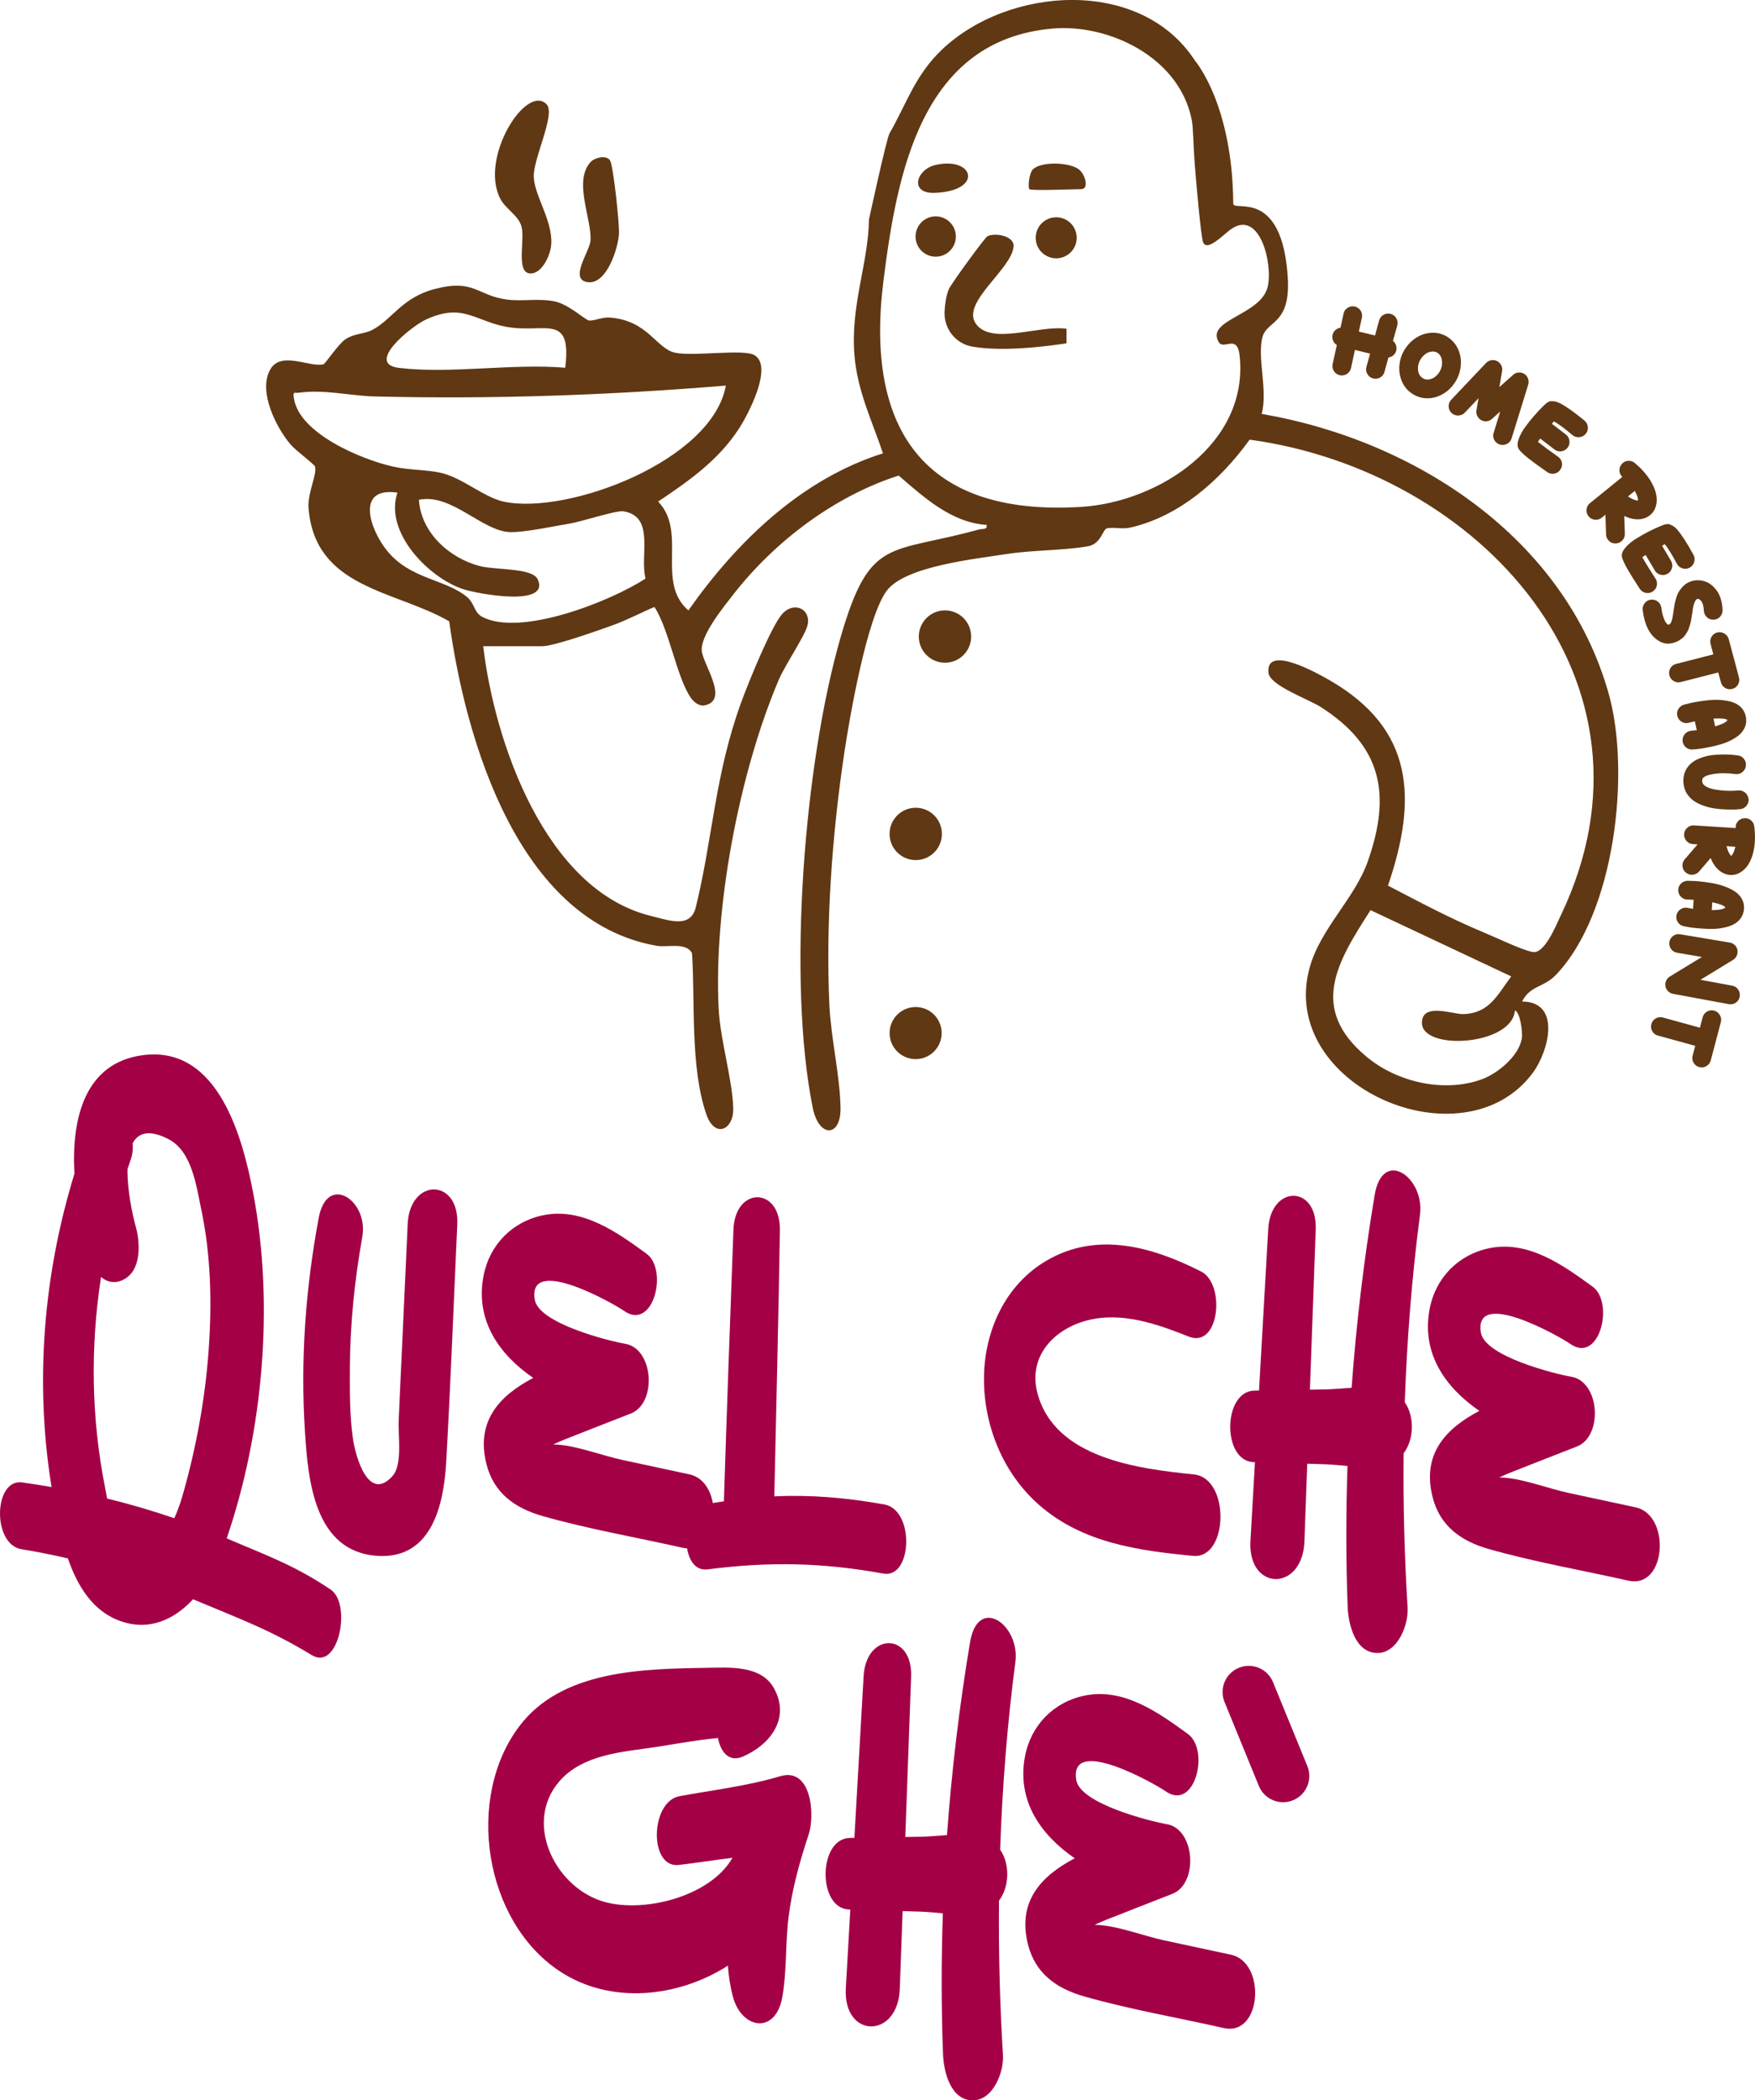 <?xml version="1.0" encoding="UTF-8"?>
<svg id="Livello_1" data-name="Livello 1" xmlns="http://www.w3.org/2000/svg" viewBox="0 0 676.79 809.84">
  <defs>
    <style>
      .cls-1 {
        fill: #603813;
      }

      .cls-1, .cls-2 {
        stroke-width: 0px;
      }

      .cls-2 {
        fill: #a30046;
      }
    </style>
  </defs>
  <path class="cls-2" d="m120.21,638.18c-16.11-9.86-28.71-14.35-45.75-21.54-7.13,7.66-16.61,12.32-27.77,8.5-10.83-3.7-16.8-13.53-20.51-24.25-5.89-1.36-11.85-2.57-17.9-3.55-11.37-1.85-10.78-27.27.27-25.75,3.79.52,7.56,1.13,11.33,1.78-6.54-40.39-3.17-81.8,8.82-120.8-1.2-21.34,4.01-42.86,26.5-45.74,29.15-3.74,38.5,32.23,42.54,53.71,7.98,42.51,3.79,91.43-10.32,132.62,15.28,6.56,26.11,10.32,40.09,19.74,8.22,5.54,3.07,31.61-7.28,25.27m-78.92-60.37c8.76,2.14,17.39,4.68,25.9,7.59,1.63-3.54,2.79-7.27,3.57-10.05,5.03-17.92,8.41-36.58,9.71-55.15,1.27-18.04.84-36.39-2.93-54.13-1.87-8.8-3.52-22.07-12.48-26.77-7.54-3.95-11.74-2.51-13.92,1.5.17,2.15-.03,4.3-.72,6.23-.44,1.25-.84,2.52-1.27,3.77-.12,8.2,1.95,17.79,3.16,22.08,1.63,5.78,2.3,15.85-3.63,19.88-3.58,2.43-7.11,1.9-9.73-.38-4.16,26.88-3.81,54.32,1.58,81.37.24,1.21.48,2.59.75,4.06"/>
  <path class="cls-2" d="m176.34,472.11c-1.4,30.59-2.55,61.2-4.28,91.78-.92,16.24-5.55,37.24-26.3,36.03-24.58-1.43-26.96-29.21-28.16-47.85-1.79-27.67.22-55.25,5.31-82.49,3.26-17.43,19.28-6.69,16.81,7.27-2.99,16.88-4.74,33.79-4.79,50.95-.03,8.84-.1,18.11,1.17,26.88,1,6.85,5.95,24.81,15.27,14.44,3.93-4.37,2.13-15.59,2.37-21.24.36-8.44.77-16.88,1.16-25.32.77-16.88,1.54-33.76,2.32-50.63.82-17.82,19.93-17.74,19.12.2"/>
  <path class="cls-2" d="m263.09,596.76c-17.86-4.04-36.26-7.19-53.87-12.21-10.64-3.04-18.8-8.83-21.63-20.04-4.21-16.7,5.23-26.49,18.04-33.21-13.17-9.08-22.43-22.18-19.17-39.33,2.26-11.92,11.02-20.91,22.9-23.38,15.08-3.13,28.39,6.39,39.94,14.8,8.5,6.19,2.67,30.08-8.71,22.02-3.78-2.67-37.27-21.76-34.36-4.26,1.51,9.1,28.36,15.87,34.93,17,10.91,1.88,12.29,22.87,2.11,26.87-8.61,3.38-17.25,6.71-25.84,10.13-1.35.54-2.74,1.18-4.13,1.81,8.12.05,18.79,4.27,26.68,5.96,8.64,1.86,17.28,3.71,25.92,5.57,13.67,2.93,11.93,31.6-2.8,28.26"/>
  <path class="cls-2" d="m340.69,606.75c-23.57-4.29-44.09-4.69-67.84-1.63-10.96,1.41-10.74-23.39.26-25.3,2.05-.36,4.05-.64,6.05-.93,1.11-34.93,2.39-69.85,3.68-104.77.62-16.74,18.17-16.62,17.91.18-.53,34.22-1.42,68.43-2.15,102.65,13.86-.62,27.3.44,42.38,3.12,11.91,2.12,10.81,28.68-.28,26.67"/>
  <path class="cls-2" d="m460.11,599.91c-21.26-2.03-42.62-5.01-59.3-19.55-14.16-12.33-21.71-31.22-21.34-49.84.36-17.75,8.3-35.07,23.91-44.33,19.53-11.59,40.9-5.51,59.82,4.08,9.47,4.8,7.11,29.85-4.81,25.08-12.21-4.88-25.85-9.66-39.06-6.25-13.08,3.37-23.03,14.09-19.23,28.18,6.78,25.15,38.98,29.01,60.34,31.24,14.05,1.46,13.29,32.69-.32,31.39"/>
  <path class="cls-2" d="m531.09,637.35c-8.52-.09-11.12-11.08-11.38-17.72-.7-18.17-.67-36.29-.07-54.39-3.1-.26-6.09-.57-8.7-.65-2.27-.07-4.55-.14-6.82-.21-.36,9.99-.72,19.98-1.09,29.97-.71,19.48-21.92,19.25-20.81-.21.58-10.12,1.15-20.24,1.73-30.36-.16,0-.32,0-.48-.01-12.28-.37-11.96-27.38.28-27.59.59,0,1.18-.02,1.77-.03,1.18-20.78,2.37-41.56,3.56-62.33.97-17.01,18.93-17.05,18.31.19-.75,20.6-1.49,41.2-2.24,61.81,2.03-.03,4.06-.07,6.08-.1,2.98-.05,6.44-.41,10-.63,1.81-24.85,4.76-49.63,8.89-74.32,3.08-18.39,19.35-6.75,17.48,7.55-3.13,24.02-5.03,48.18-5.87,72.37,3.82,5.49,3.62,14.35-.44,19.65-.2,19.85.31,39.71,1.53,59.54.4,6.5-3.76,17.57-11.73,17.48"/>
  <path class="cls-2" d="m627.95,609.47c-17.86-4.04-36.26-7.19-53.87-12.21-10.64-3.04-18.8-8.83-21.63-20.04-4.21-16.7,5.23-26.49,18.04-33.21-13.17-9.08-22.43-22.18-19.17-39.33,2.26-11.92,11.02-20.91,22.9-23.38,15.08-3.13,28.39,6.39,39.94,14.8,8.5,6.19,2.67,30.08-8.71,22.02-3.78-2.67-37.27-21.76-34.36-4.26,1.51,9.1,28.36,15.87,34.93,17,10.91,1.88,12.29,22.87,2.11,26.87-8.61,3.38-17.25,6.71-25.84,10.13-1.35.54-2.74,1.18-4.13,1.81,8.12.05,18.79,4.27,26.68,5.96,8.64,1.86,17.28,3.71,25.92,5.57,13.67,2.93,11.93,31.6-2.8,28.26"/>
  <path class="cls-2" d="m311.86,707.29c-3.46,10.47-6.39,20.91-7.76,31.88-1.28,10.26-.61,20.58-2.4,30.78-2.59,14.74-15.79,12.45-19.1-.2-1-3.79-1.59-7.76-1.9-11.83-19.35,12.36-45.32,15.07-64.9,2.12-29.12-19.28-36.51-66.73-15.49-94.5,16.32-21.56,47.4-22.07,72.1-22.46,9-.14,21.2-1.12,26.15,8.04,6.33,11.73-1.83,21.74-12.07,26.17-5.35,2.31-8.55-1.69-9.62-7.16-8.78.83-20.54,3-24.47,3.57-12.49,1.8-27.56,2.81-36.5,12.92-13.9,15.72-2.44,40.01,15.61,46.21,15.56,5.34,42.36-1.31,50.96-16.51-6.92.88-13.83,1.95-20.67,2.76-11.61,1.39-11.13-24.42.27-26.52,12.82-2.36,26.27-3.93,38.77-7.68,12.13-3.64,13.49,14.95,11.02,22.42"/>
  <path class="cls-2" d="m375.05,809.84c-8.52-.08-11.12-11.08-11.38-17.72-.7-18.17-.68-36.29-.07-54.39-3.1-.26-6.09-.57-8.7-.65-2.27-.07-4.54-.14-6.82-.21-.36,9.99-.73,19.98-1.09,29.97-.71,19.48-21.92,19.25-20.81-.21.58-10.12,1.15-20.24,1.73-30.36-.16,0-.32,0-.48-.01-12.28-.37-11.96-27.38.28-27.59.59-.01,1.18-.02,1.77-.03,1.18-20.78,2.37-41.56,3.56-62.34.97-17.01,18.93-17.05,18.31.19-.75,20.6-1.49,41.2-2.24,61.81,2.03-.04,4.06-.07,6.08-.1,2.98-.05,6.44-.41,10-.63,1.81-24.85,4.76-49.63,8.89-74.32,3.08-18.39,19.35-6.75,17.48,7.56-3.13,24.02-5.03,48.18-5.87,72.37,3.82,5.49,3.62,14.35-.44,19.65-.2,19.85.31,39.71,1.53,59.53.4,6.5-3.76,17.57-11.73,17.48"/>
  <path class="cls-2" d="m471.92,781.97c-17.86-4.04-36.26-7.18-53.87-12.21-10.64-3.04-18.8-8.82-21.63-20.03-4.21-16.7,5.23-26.49,18.03-33.21-13.17-9.08-22.42-22.19-19.17-39.34,2.26-11.92,11.02-20.91,22.9-23.38,15.08-3.13,28.39,6.39,39.94,14.8,8.5,6.19,2.67,30.08-8.71,22.02-3.78-2.67-37.27-21.76-34.36-4.26,1.51,9.1,28.36,15.87,34.93,17,10.91,1.88,12.29,22.87,2.11,26.87-8.61,3.38-17.25,6.71-25.84,10.13-1.35.54-2.74,1.18-4.13,1.81,8.12.05,18.79,4.27,26.68,5.96,8.64,1.86,17.28,3.71,25.92,5.57,13.67,2.93,11.93,31.6-2.8,28.26"/>
  <path class="cls-2" d="m494.46,694.89c-3.85-.13-7.45-2.48-9-6.27l-13.24-32.38c-2.11-5.16.36-11.06,5.53-13.17,5.17-2.11,11.06.37,13.17,5.53l13.24,32.37c2.11,5.16-.36,11.06-5.53,13.17-1.36.56-2.78.79-4.17.75"/>
  <path class="cls-1" d="m374.51,245.44c0,5.57-4.52,10.09-10.09,10.09s-10.09-4.52-10.09-10.09,4.52-10.09,10.09-10.09,10.09,4.52,10.09,10.09"/>
  <path class="cls-1" d="m363.23,321.54c0,5.57-4.52,10.09-10.09,10.09s-10.09-4.52-10.09-10.09,4.52-10.09,10.09-10.09,10.09,4.52,10.09,10.09"/>
  <path class="cls-1" d="m475.61,78.54c.02,3.32,18.69-6.39,20.98,28.15,1.26,18.94-8.24,16.57-9.85,23.68-1.85,8.17,2.2,20.27-.19,29.22,59.13,10.16,116.86,47.71,133.8,107.81,8.57,30.42,2.43,84.65-20.29,108.45-4.8,5.03-9.91,4.02-13.09,10.31,15.24.09,10.29,19.21,4.12,27.52-26.78,36.09-98.58,4.93-86.04-40.61,4.14-15.02,17.31-26.51,22.41-40.92,9.22-26.09,5.29-44.66-18.24-59.61-4.62-2.94-19.53-8.24-20.05-13.09-1.22-11.31,19.38.42,23.48,2.78,32.67,18.76,34.04,45.77,22.6,79.24,12.13,6.33,24.37,12.85,37.02,18.09,4.7,1.94,14.57,6.73,18.79,7.51,4.59.85,9.05-10.38,10.85-14.15,43.36-90.59-31.82-171.4-120.01-183.4-11.17,15.47-26.9,29.52-46,33.9-3.14.72-6.54-.28-9.04.3-1.59.36-2.24,5.97-7.19,6.88-9.1,1.67-21.42,1.45-31.4,3.01-11.92,1.87-39.3,4.65-46.36,14.22-7.61,10.32-14.2,48.35-16.28,62.19-4.7,31.19-7.26,66.04-5.79,97.58.59,12.66,4.18,27.73,4.29,39.84.1,11.12-8.39,11.33-10.73-.37-9.87-49.33-3.29-132.65,10.73-181.22,11.34-39.28,18.74-32.07,53.33-41.69,1.42-.39,3.4.26,3-1.78-13.49-.83-24.16-10.62-33.9-19.01-24.74,7.9-47.9,25.44-63.8,45.88-3.79,4.87-12.63,15.66-12.14,21.66.43,5.21,10.7,19.05,1.2,21.04-2.25.47-4.29-1.26-5.47-2.98-5.45-7.98-8.18-25.85-13.95-34.94-5.24,2.18-10.43,4.98-15.77,6.92-5.46,1.98-22.97,8.22-27.57,8.22h-22.72c4.36,37.01,23.93,93.98,64.66,103.99,7.22,1.77,15.31,4.91,17.34-3.4,6.61-27.06,7.33-51.06,17.47-78.9,2.52-6.93,11.8-30.05,16.11-34.43,4.66-4.74,11.04-1.33,9.45,4.82-1.03,3.99-8.69,15.33-11.01,20.77-15.28,35.86-25.18,88.04-23.22,126.95.61,12.08,5.47,27.96,5.62,38.58.12,8.14-7.17,11.54-10.41,2-6.22-18.3-4.24-42.81-5.48-61.99-2.17-4.4-9.53-2.16-13.63-2.88-53.41-9.38-73.66-79.14-80.01-125.12-21.01-12.09-51.71-12.61-54.24-43.57-.48-5.86,3.42-13.28,2.49-16.1-.32-.98-7.47-6.18-9.46-8.54-5.6-6.64-12.36-20.21-7.98-28.57,4.12-7.85,15.17-.96,20.73-2.33.63-.16,5.87-8.01,8.53-9.7,3.62-2.3,7.13-1.9,10.24-3.53,7.73-4.03,11.39-12.48,24.13-15.8,15.24-3.97,16.26,2.51,27.72,4.07,6.09.83,12.18-.58,18.54.73,5.34,1.1,11.6,7.04,13.16,7.33,1.73.32,5.06-1.33,8.03-1.11,14.75,1.1,17.87,11.89,25.14,13.54,7.01,1.58,26.45-1.55,30.7.96,7.37,4.37-2.56,23.09-6.04,28.41-7.91,12.12-19.27,20.13-31.13,28.04,11.4,11.72-.99,31.03,11.68,41.97,18.64-26.52,43.58-50.63,75.03-60.56-4.27-12.78-9.88-24.04-10.99-37.87-1.56-19.41,5.37-35.37,5.6-52.31,0,0,6.74-31.13,7.92-33.19,6.65-11.59,9.83-22.36,20.15-32.23,25.67-24.54,76.76-28.11,97.7,4.26,0,0,14.46,16.7,14.71,55.07m-1.12,10.01c-2.76,2.03-8.98,8.6-10.51,4.87-.86-2.11-2.82-24.8-3.24-30.35-.48-6.21-.56-13.88-1.09-16.61-4.72-24.57-32.25-37.31-53.71-35.44-50.61,4.42-59.98,55.66-65.22,97.23-7.21,57.26,15.65,90.93,76.19,87.21,30.1-1.85,64.82-24.55,61.16-58.35-.91-8.44-6.09-2.07-7.99-5.11-5.43-8.71,16.27-10.34,18.83-21.47,2.05-8.93-3.15-30.23-14.43-21.97m-256.48,53.24c2.54-20.62-7.21-13.67-20.99-15.51-13.42-1.79-17.85-9.94-32.71-3.08-5.65,2.61-23.64,17.07-10.39,18.65,19.93,2.38,43.76-1.79,64.09-.06m61.94,6.88c-44.83,3.72-90.42,5.33-135.65,4.18-9.03-.23-19.36-2.78-28.89-1.44-1.81.26-2.46-.74-2.05,2.07,1.98,13.8,26.49,23.8,38.29,26.43,6.3,1.41,12.55,1.12,18.27,2.38,8.54,1.88,16.66,9.55,24.61,11.18,24.65,5.07,80.23-15.84,85.43-44.82m-126.65,41.3c-16.43-2.41-10.56,14.4-3.92,22.5,8.95,10.91,21.96,10.7,30.59,17.6,3.12,2.5,2.8,6.1,5.99,7.78,14.81,7.81,49.58-5.97,63.02-14.76-2.35-8.86,3.84-24.02-8.63-25.93-2.69-.41-16.05,4-20.71,4.76-6.23,1.01-17.19,3.42-22.92,3.26-10.73-.3-22.63-15.11-35.15-12.45.84,12.66,11.64,22.39,23.34,25.52,6.07,1.62,20.45.62,22.49,5.15,4.89,10.85-23.29,5.58-28.69,3.81-13.44-4.4-30.64-22.1-25.4-37.23m430.93,199.62c-1.11,13.61-35.84,15.69-35.86,4.81-.01-7.98,11.95-3.29,15.83-3.38,10.27-.24,13.28-7.49,18.61-14.53l-54.26-25.55c-13.01,20.2-23.86,37.94-1.5,56.56,11.74,9.78,29.91,13.99,44.49,8.63,6.19-2.28,14.79-9.37,15.41-16.37.16-1.82-.57-9.23-2.72-10.18"/>
  <path class="cls-1" d="m363.14,398.33c0,5.54-4.49,10.04-10.04,10.04s-10.04-4.49-10.04-10.04,4.49-10.04,10.04-10.04,10.04,4.49,10.04,10.04"/>
  <path class="cls-1" d="m411.3,126.76c-10.85-1.51-29.31,6.64-35.1-2.13-5.39-8.15,13.92-20.8,14.67-29.57.36-4.23-7.46-5.46-10.14-3.91-1.09.63-13.97,18.35-14.8,20.28-1.1,2.56-1.47,5.64-1.66,8.47-.44,6.66,4.14,12.63,10.71,13.75,7.08,1.21,18.37,1.42,36.31-1.27v-5.63Z"/>
  <path class="cls-1" d="m415.22,91.69c0,4.37-3.54,7.91-7.91,7.91s-7.91-3.54-7.91-7.91,3.54-7.91,7.91-7.91,7.91,3.54,7.91,7.91"/>
  <path class="cls-1" d="m368.61,91.2c0,4.29-3.48,7.77-7.77,7.77s-7.77-3.48-7.77-7.77,3.48-7.77,7.77-7.77,7.77,3.48,7.77,7.77"/>
  <path class="cls-1" d="m396.97,72.94c-.63-.64-.14-6.09,1.34-7.61,3.12-3.19,14.36-2.84,17.87.09,2.35,1.96,3.89,7.51.75,7.51-2.89,0-19.26.71-19.96,0"/>
  <path class="cls-1" d="m360.78,63.61c14.93-3.39,18.57,10.1-.37,10.75-9.89.34-7.08-9.06.37-10.75"/>
  <path class="cls-1" d="m210.78,40.21c3.61,3.72-5.18,20.89-4.94,27.96.25,7.35,7.36,16.94,6.74,26.09-.26,3.86-3.28,10.83-7.63,11.17-6.19.49-2.54-12.36-3.76-17.74-1.04-4.61-6.12-6.94-8.25-11.03-8.19-15.76,10.01-44.51,17.84-36.45"/>
  <path class="cls-1" d="m227.97,62.27c1.47-1.49,5.88-2.61,7.29-.4,1.26,1.97,3.68,24.69,3.44,28.33-.37,5.66-4.69,19.21-11.73,18.63-7.91-.66.36-11.74.73-15.93.71-8.19-6.94-23.33.27-30.63"/>
  <path class="cls-1" d="m537.18,131.46c.37.29.67.63.89,1.02.22.39.37.81.44,1.27.07.46.05.92-.05,1.37-.18.73-.55,1.34-1.1,1.83-.56.5-1.2.79-1.92.88l-1.54,5.54c-.25.97-.81,1.7-1.67,2.19-.86.49-1.78.61-2.75.35h-.04c-.96-.29-1.69-.86-2.17-1.74-.49-.87-.59-1.78-.33-2.72l1.42-5.1-5.85-1.43-1.51,6.96c-.13.63-.41,1.19-.84,1.67-.43.48-.96.82-1.58,1.02-.62.2-1.24.23-1.88.11-.07-.02-.15-.04-.22-.06-.62-.18-1.14-.48-1.57-.91-.43-.43-.73-.94-.91-1.53-.18-.59-.21-1.19-.08-1.83l1.61-7.33c-.34-.2-.64-.45-.87-.73-.24-.28-.43-.6-.58-.95-.14-.35-.23-.71-.27-1.1s-.01-.77.07-1.15c.19-.75.57-1.37,1.13-1.86.57-.49,1.22-.78,1.93-.87l1.18-5.4c.2-.99.73-1.75,1.58-2.28.85-.53,1.75-.7,2.72-.51.65.16,1.21.45,1.67.88.47.43.8.95,1,1.55.2.6.23,1.24.1,1.89l-1.17,5.36,6.24,1.5,1.57-5.77c.1-.37.27-.72.48-1.05.21-.33.47-.6.76-.83.29-.22.61-.41.96-.55.35-.14.72-.22,1.11-.24.39-.02.78.02,1.15.13.97.25,1.7.82,2.19,1.69.49.88.6,1.8.35,2.77l-1.66,5.95Z"/>
  <path class="cls-1" d="m559.1,130.56c1.64,1.29,2.82,2.93,3.54,4.93.72,2,.92,4.1.59,6.32-.33,2.22-1.16,4.27-2.5,6.17-1.07,1.51-2.36,2.74-3.89,3.7-1.52.96-3.14,1.56-4.85,1.8-1.94.26-3.8.02-5.56-.7-.9-.38-1.75-.86-2.53-1.46-1.63-1.26-2.8-2.89-3.53-4.9-.73-2.01-.93-4.13-.62-6.35.32-2.22,1.16-4.28,2.52-6.17,1.06-1.48,2.34-2.71,3.85-3.67,1.51-.97,3.1-1.57,4.75-1.8,3.08-.45,5.81.24,8.2,2.09l.02.05Zm-4.25,13.24c.89-1.28,1.31-2.67,1.26-4.18-.05-1.51-.55-2.64-1.52-3.4-.23-.18-.48-.32-.74-.43-.59-.25-1.23-.31-1.92-.21-1.48.22-2.75,1.07-3.8,2.53-.91,1.27-1.35,2.64-1.31,4.14.04,1.49.56,2.61,1.56,3.36.75.62,1.62.85,2.63.71,1.51-.21,2.78-1.05,3.83-2.51"/>
  <path class="cls-1" d="m589.33,148.33l-6.41,20.71c-.31.95-.9,1.65-1.79,2.11-.89.46-1.81.54-2.77.26-.25-.08-.49-.19-.71-.32-.47-.27-.86-.63-1.18-1.08-.32-.45-.52-.95-.6-1.51-.08-.55-.04-1.09.14-1.61l2.53-8.21-3.19,2.84c-.56.51-1.22.81-1.99.91-.77.09-1.49-.05-2.15-.43-.67-.38-1.17-.92-1.51-1.6-.34-.68-.45-1.41-.34-2.17l.82-4.69-5.28,5.56c-.67.71-1.52,1.08-2.53,1.11-1.01.03-1.88-.3-2.6-.98-.72-.68-1.09-1.52-1.11-2.53-.02-1,.31-1.86.99-2.57l13.41-14.15c.54-.58,1.21-.94,2-1.08.79-.14,1.54-.04,2.23.3.48.25.89.57,1.22.99.33.41.56.86.69,1.35s.16.99.07,1.51l-1.06,6.2,5.27-4.68c.39-.37.84-.63,1.34-.79.51-.15,1.02-.2,1.55-.14.53.07,1.02.25,1.47.53.69.45,1.17,1.07,1.44,1.83.27.76.29,1.54.05,2.32"/>
  <path class="cls-1" d="m600.81,176.1c.54.36.94.83,1.22,1.42.27.59.38,1.21.32,1.84-.06.64-.29,1.23-.68,1.78-.54.82-1.31,1.31-2.29,1.49-.99.17-1.89-.03-2.71-.6-2.92-2.03-5.25-3.73-7-5.09-2.35-1.84-3.73-3.2-4.15-4.09-.43-.95-.36-2.19.2-3.72.56-1.53,1.39-3.04,2.49-4.55,1.1-1.51,2.27-2.97,3.5-4.37,1.23-1.4,2.3-2.54,3.19-3.41.89-.87,1.43-1.36,1.62-1.47.39-.25.73-.43,1.01-.54.28-.11.81-.13,1.58-.07.77.06,1.61.33,2.54.79.92.47,2.21,1.26,3.84,2.4,1.63,1.13,3.49,2.56,5.57,4.28.76.66,1.18,1.49,1.26,2.49.08,1-.19,1.87-.84,2.63-.64.76-1.46,1.18-2.46,1.26-1,.08-1.88-.19-2.66-.83-2.74-2.34-5.1-4.1-7.1-5.27-.17.22-.45.53-.82.93l5.4,4.13.03.02c.79.62,1.24,1.43,1.36,2.42.12.99-.12,1.88-.72,2.64-.41.53-.91.91-1.5,1.16-.59.25-1.2.33-1.84.25-.64-.08-1.23-.32-1.75-.74l-5.46-4.18c-.36.47-.66.89-.89,1.26,2.07,1.65,4.66,3.57,7.76,5.74"/>
  <path class="cls-1" d="m626.6,205.81c.02,1.01-.31,1.88-1,2.6-.69.72-1.52,1.1-2.49,1.12-1.21.05-2.2-.39-2.96-1.33-.5-.62-.77-1.33-.79-2.14l-.25-7.6-1.41,1.14c-.78.63-1.67.9-2.66.79-1-.1-1.81-.54-2.43-1.31-.62-.77-.88-1.65-.78-2.65.11-1,.55-1.81,1.33-2.44l12.47-10.11c-.7-.66-1.07-1.46-1.12-2.39-.05-.94.24-1.78.87-2.52.63-.78,1.44-1.2,2.44-1.28,1-.08,1.87.2,2.63.85,2.99,2.51,5.24,5.18,6.72,8.02,1.49,2.84,2.01,5.44,1.58,7.81-.23,1.31-.73,2.43-1.52,3.37-.78.93-1.77,1.61-2.94,2.04-2.32.82-4.96.54-7.93-.83l.24,6.86Zm1.18-14.37c1.68,1.06,2.97,1.57,3.88,1.53.09-.87-.32-2.09-1.24-3.67l-2.64,2.14Z"/>
  <path class="cls-1" d="m638.4,223.08c.37.53.56,1.12.6,1.77.03.65-.1,1.26-.39,1.83-.29.57-.72,1.04-1.29,1.39-.81.56-1.71.73-2.69.52-.98-.21-1.74-.73-2.29-1.58-1.95-2.97-3.48-5.42-4.59-7.34-1.49-2.59-2.27-4.37-2.33-5.34-.04-1.05.48-2.17,1.57-3.38,1.09-1.21,2.42-2.3,4.01-3.29,1.59-.99,3.21-1.9,4.88-2.75,1.67-.84,3.08-1.5,4.23-1.97,1.15-.47,1.84-.73,2.06-.76.46-.08.84-.12,1.14-.12.3,0,.79.18,1.48.53.69.34,1.38.9,2.07,1.68.68.78,1.57,2,2.66,3.65,1.09,1.66,2.28,3.68,3.56,6.06.46.9.54,1.82.24,2.78-.29.96-.88,1.67-1.76,2.13-.88.46-1.8.54-2.75.25-.96-.29-1.67-.88-2.15-1.76-1.67-3.2-3.21-5.71-4.62-7.54-.25.14-.62.33-1.11.55l3.46,5.85.02.03c.5.87.62,1.78.36,2.75-.26.97-.81,1.7-1.66,2.18-.58.33-1.19.51-1.82.51-.64.01-1.24-.14-1.8-.45-.57-.31-1.02-.76-1.35-1.34l-3.5-5.91c-.51.29-.94.58-1.3.84,1.3,2.31,2.99,5.05,5.06,8.22"/>
  <path class="cls-1" d="m652.54,236.62c-.08.56-.15.99-.19,1.28-.05.29-.12.73-.22,1.32-.1.58-.21,1.05-.33,1.42-.12.37-.26.82-.43,1.38-.17.55-.36,1.02-.58,1.4-.22.38-.49.8-.78,1.27-.3.47-.64.86-1.01,1.17-.37.32-.79.63-1.24.93-.46.31-.98.57-1.56.79-.58.22-1.2.39-1.87.52-1.88.31-3.7-.21-5.48-1.55-1.68-1.24-3-3.04-3.95-5.41-.68-1.72-1.15-3.7-1.41-5.92-.11-.98.14-1.86.77-2.66.62-.79,1.44-1.24,2.43-1.34,1-.11,1.88.15,2.66.77.78.62,1.22,1.43,1.34,2.43.16,1.38.42,2.57.78,3.58.36,1.01.69,1.71,1.01,2.11.31.4.61.67.89.81.37-.12.66-.33.87-.62.21-.29.41-.8.59-1.5.17-.71.36-1.76.54-3.17.14-.97.26-1.72.35-2.26.09-.54.26-1.27.51-2.22.25-.95.52-1.73.83-2.35.31-.62.74-1.28,1.31-1.98.57-.7,1.21-1.3,1.92-1.8,1.23-.8,2.59-1.23,4.06-1.29,1.47-.06,2.88.24,4.22.89.6.32,1.17.71,1.71,1.17.54.46,1.12,1.09,1.73,1.89.61.79,1.12,1.84,1.54,3.13.42,1.29.66,2.72.74,4.3.04,1.01-.27,1.89-.92,2.63-.66.75-1.49,1.15-2.49,1.2-1,.05-1.88-.26-2.61-.93-.74-.67-1.15-1.51-1.21-2.51-.12-2.39-.71-3.86-1.76-4.41-.41-.19-.73-.22-.95-.08-.34.25-.65.69-.9,1.34-.26.64-.43,1.24-.53,1.79-.1.55-.22,1.38-.36,2.49"/>
  <path class="cls-1" d="m670.61,261.22c.25.97.12,1.89-.37,2.75-.5.86-1.22,1.41-2.17,1.65-.97.27-1.89.15-2.76-.35-.87-.51-1.43-1.25-1.68-2.22l-1.01-3.77-14.47,3.71c-.97.25-1.88.12-2.73-.4-.85-.51-1.4-1.25-1.64-2.21-.25-.96-.12-1.87.37-2.73.5-.86,1.24-1.41,2.21-1.66l14.36-3.68-1.06-3.99v-.03c-.26-.98-.14-1.89.36-2.75.5-.86,1.23-1.41,2.2-1.66.95-.24,1.86-.12,2.73.38.87.5,1.44,1.23,1.72,2.19l3.93,14.73v.04Z"/>
  <path class="cls-1" d="m673.29,276.56c.36,2.05-.15,3.96-1.52,5.7-.8.99-1.93,1.9-3.41,2.72-1.47.83-2.93,1.46-4.38,1.9-1.45.44-3.03.84-4.75,1.18-1.72.34-3.03.56-3.94.67-.91.11-1.76.2-2.55.25-1,.08-1.88-.2-2.63-.85-.75-.65-1.17-1.48-1.25-2.48-.06-1,.24-1.89.89-2.64.65-.75,1.48-1.17,2.48-1.25.61-.06,1.32-.13,2.11-.21l-.74-3.41c-.83.16-1.6.35-2.3.55-.95.26-1.86.14-2.74-.35-.87-.49-1.44-1.23-1.7-2.2-.05-.15-.08-.3-.1-.45-.12-.89.07-1.72.58-2.48s1.2-1.26,2.07-1.51c.78-.21,1.62-.42,2.54-.64.92-.22,2.27-.46,4.05-.73,1.78-.27,3.44-.43,5-.49,1.55-.05,3.18.06,4.88.35,1.7.29,3.09.77,4.17,1.46,1.82,1.18,2.9,2.81,3.24,4.9m-7.1,1.08c-.59-.54-2.4-.73-5.41-.55l.64,2.99c2.85-.86,4.43-1.67,4.77-2.44"/>
  <path class="cls-1" d="m674.31,308c.07.64-.03,1.26-.29,1.85-.26.59-.66,1.08-1.19,1.47-.53.39-1.11.61-1.76.65-.56.07-1.21.12-1.95.16-.73.04-1.91.03-3.52-.02-1.61-.05-3.14-.19-4.57-.41-1.44-.22-2.97-.63-4.6-1.24-1.63-.6-2.97-1.37-4.03-2.28-2.07-1.81-3.14-4.08-3.23-6.81-.09-2.83.88-5.16,2.91-6.97,1-.89,2.25-1.6,3.75-2.15,1.5-.55,2.93-.91,4.29-1.08,1.36-.17,2.81-.26,4.35-.26,1.55,0,2.73.04,3.54.12.81.07,1.54.15,2.19.24,1.01.15,1.8.62,2.4,1.43.59.8.81,1.7.66,2.68-.15.98-.62,1.78-1.41,2.38-.79.61-1.68.83-2.66.69-1.34-.19-2.8-.29-4.38-.31-1.57-.01-3.12.12-4.66.41-1.54.28-2.62.7-3.24,1.26-.35.32-.52.76-.5,1.33.02.61.27,1.15.75,1.59,1.08.95,2.96,1.58,5.62,1.91,2.66.33,5.17.37,7.53.14,1-.09,1.89.19,2.65.82.77.63,1.21,1.43,1.32,2.41"/>
  <path class="cls-1" d="m655.2,336.05c-.67.75-1.5,1.17-2.5,1.23-1,.07-1.86-.22-2.6-.86-.93-.78-1.35-1.78-1.28-2.98.05-.8.34-1.5.87-2.11l4.97-5.76-1.81-.11c-1-.06-1.83-.47-2.49-1.22-.66-.75-.96-1.62-.9-2.61.06-.99.47-1.81,1.22-2.48.75-.66,1.63-.96,2.63-.89l16.03,1.02c-.07-.96.2-1.8.8-2.52.6-.72,1.38-1.14,2.34-1.26.99-.14,1.88.1,2.67.72.78.61,1.24,1.42,1.35,2.4.5,3.88.33,7.36-.49,10.45-.83,3.09-2.21,5.36-4.13,6.81-1.05.81-2.19,1.29-3.4,1.45-1.21.15-2.39-.02-3.55-.5-2.26-.97-4.01-2.96-5.26-5.98l-4.47,5.21Zm10.61-9.77c.52,1.92,1.12,3.17,1.81,3.75.66-.58,1.18-1.76,1.58-3.54l-3.39-.22Z"/>
  <path class="cls-1" d="m672.5,350.77c-.22,2.08-1.22,3.77-3.02,5.07-1.04.74-2.38,1.3-4.02,1.69-1.64.4-3.22.61-4.73.64-1.51.03-3.14-.02-4.89-.16-1.75-.15-3.07-.28-3.97-.42-.9-.14-1.75-.29-2.53-.46-.99-.19-1.75-.7-2.3-1.53-.54-.83-.72-1.74-.53-2.72.22-.98.74-1.75,1.57-2.29.83-.55,1.74-.73,2.73-.53.61.11,1.3.23,2.09.37l.22-3.48c-.85-.07-1.64-.1-2.36-.1-.99,0-1.83-.37-2.54-1.08-.71-.71-1.05-1.57-1.04-2.58,0-.15,0-.31.02-.46.13-.89.54-1.63,1.23-2.22.69-.59,1.5-.89,2.41-.89.8,0,1.68.04,2.62.08.94.04,2.31.17,4.1.4,1.79.22,3.43.52,4.94.89,1.51.37,3.04.92,4.6,1.66,1.56.74,2.77,1.58,3.62,2.54,1.43,1.63,2.03,3.49,1.79,5.59m-7.13-.89c-.42-.68-2.11-1.35-5.06-2l-.2,3.05c2.97-.05,4.72-.4,5.26-1.05"/>
  <path class="cls-1" d="m670.88,384.36c-.14.63-.41,1.18-.82,1.66-.42.48-.92.82-1.52,1.02-.59.21-1.21.25-1.85.14l-21.53-3.98c-.48-.1-.93-.29-1.34-.56-.42-.27-.76-.61-1.03-1.01-.27-.4-.45-.84-.53-1.33-.14-.74-.05-1.45.25-2.13.3-.69.77-1.23,1.41-1.62l12.4-7.57-9.6-1.62c-.48-.08-.92-.25-1.33-.52-.41-.27-.74-.59-1-.96-.26-.37-.45-.79-.56-1.26-.11-.47-.13-.95-.05-1.43,0-.02.02-.08.03-.15.2-.93.69-1.67,1.5-2.23.8-.56,1.68-.75,2.64-.57l19.13,3.2c.74.13,1.38.45,1.92.98.55.52.89,1.15,1.02,1.89.14.74.05,1.46-.26,2.16-.31.69-.78,1.24-1.41,1.63l-12.59,7.69,12.23,2.26c.99.18,1.76.69,2.33,1.52.56.83.75,1.73.57,2.72l-.02.07Z"/>
  <path class="cls-1" d="m659.71,408.89c-.27.96-.83,1.7-1.69,2.2-.86.5-1.76.61-2.7.36-.97-.24-1.71-.8-2.22-1.67-.5-.87-.62-1.79-.36-2.76l1-3.77-14.41-3.96c-.97-.27-1.69-.83-2.17-1.7-.48-.87-.59-1.78-.33-2.73.26-.96.82-1.68,1.68-2.18.86-.5,1.77-.62,2.74-.35l14.29,3.93,1.06-3.99v-.04c.28-.97.84-1.7,1.7-2.2.86-.5,1.77-.61,2.74-.35.94.26,1.67.82,2.18,1.68.51.86.65,1.78.4,2.75l-3.89,14.74v.04Z"/>
</svg>